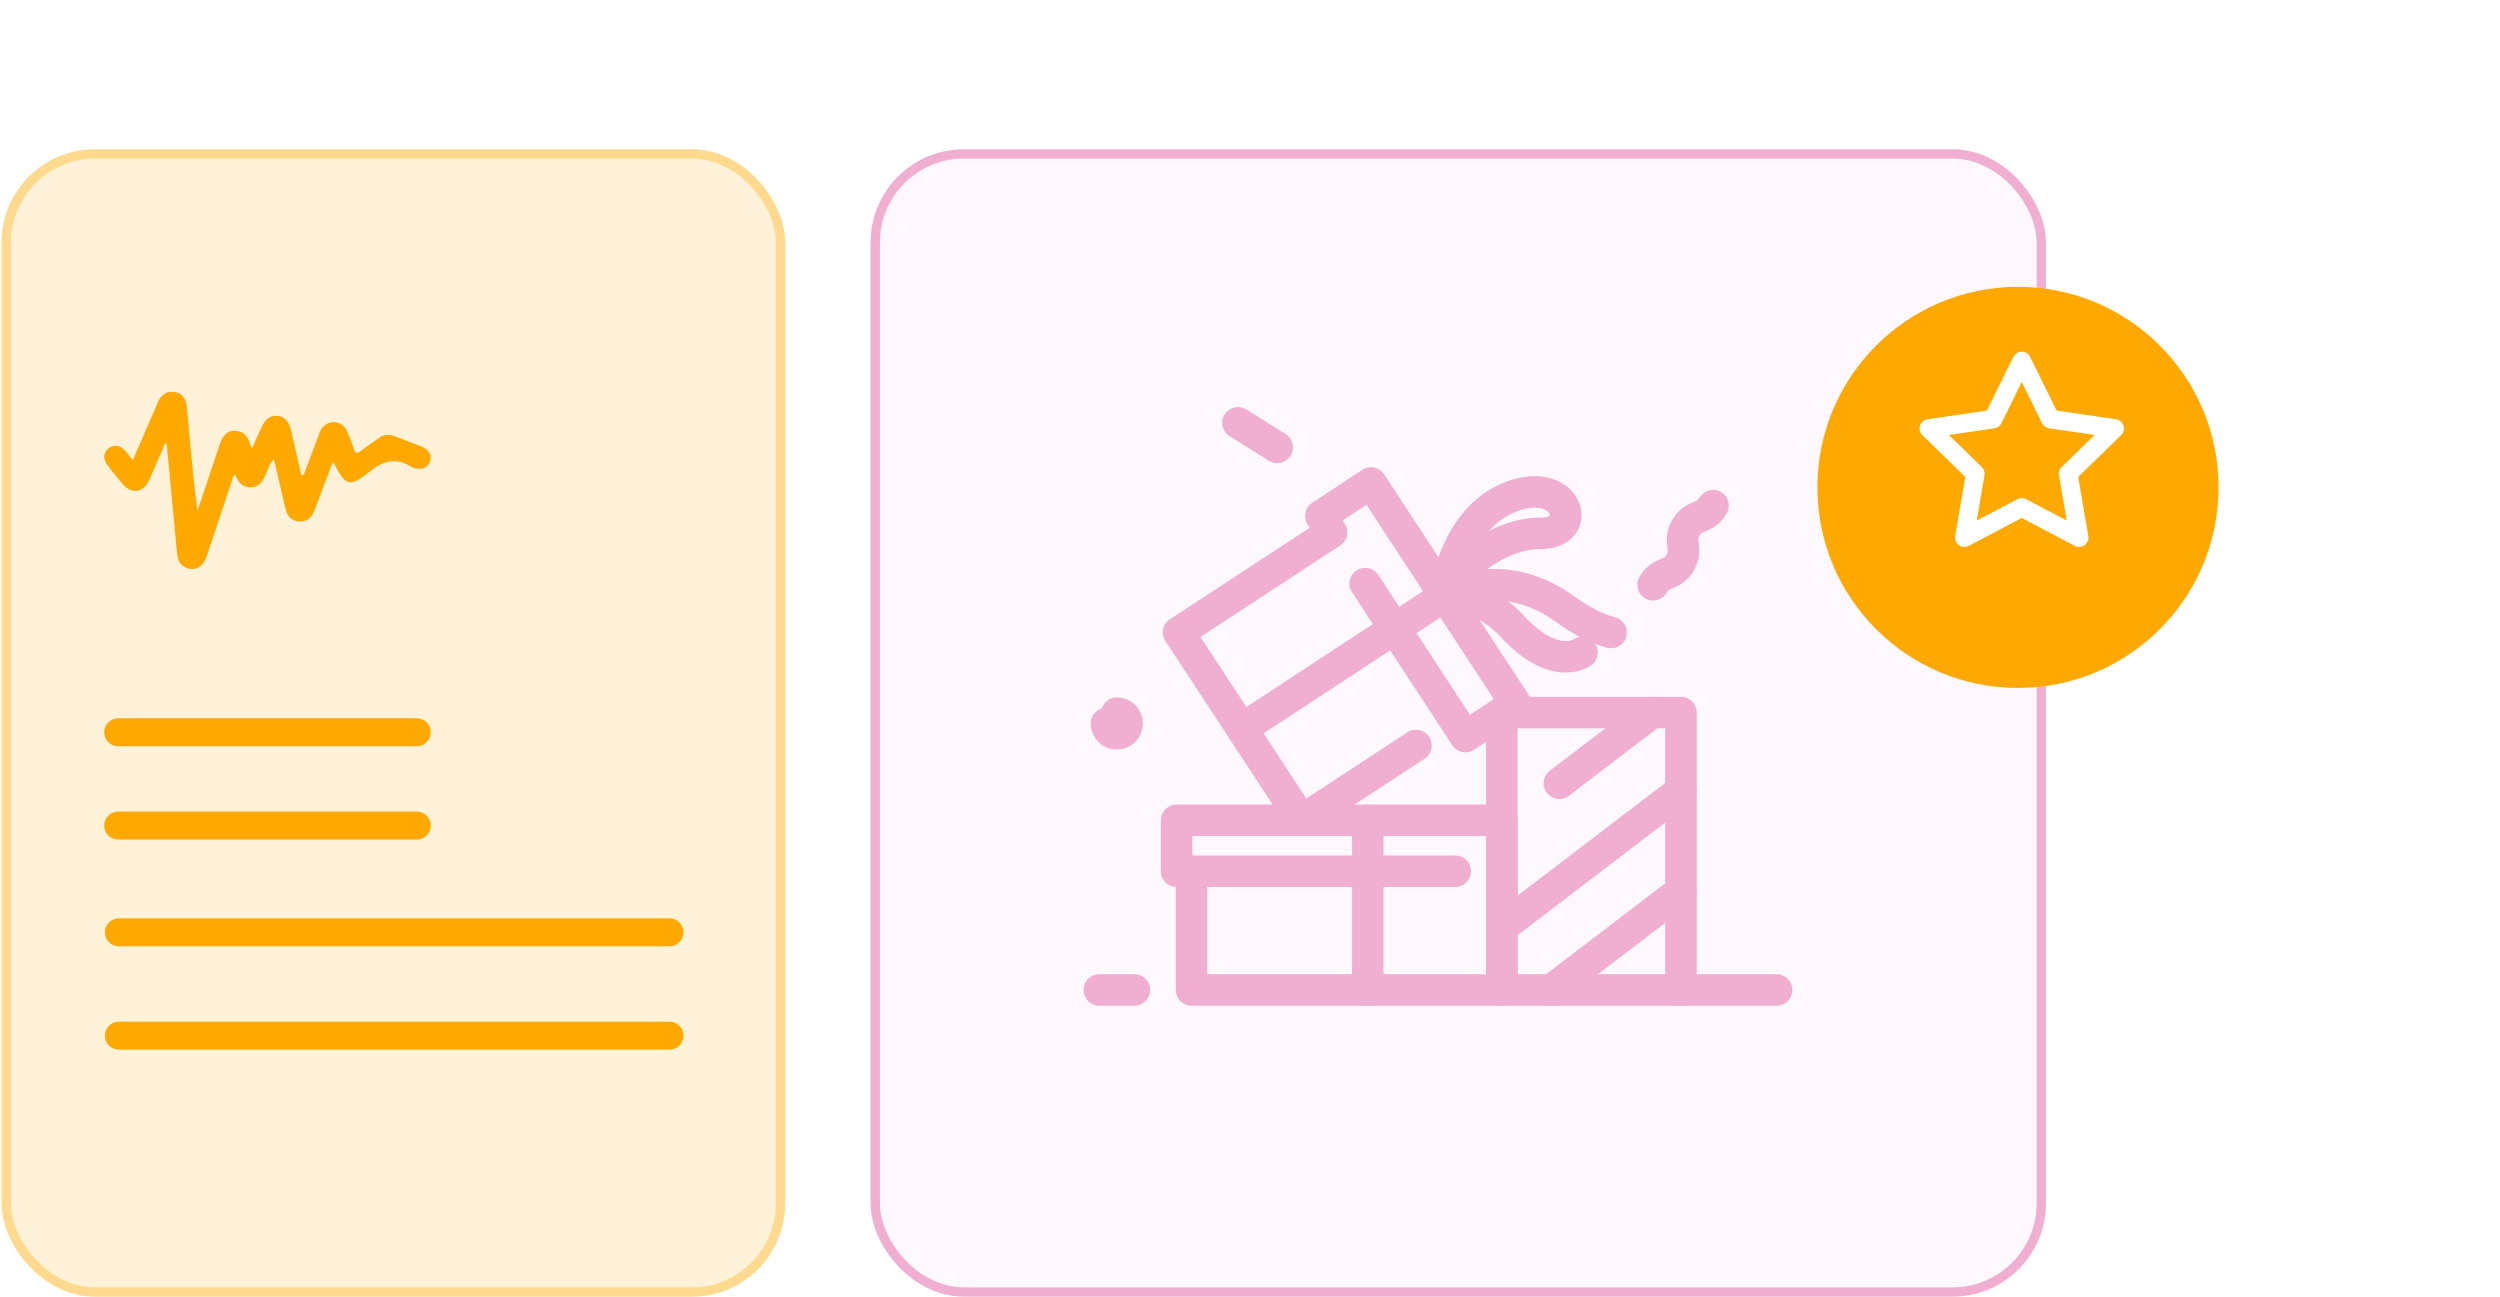 <svg width="268" height="139" viewBox="0 0 268 139" fill="none" xmlns="http://www.w3.org/2000/svg">
<rect x="93.827" y="16.5" width="125" height="122" rx="9.5" fill="#FFF8FF" stroke="#F0AED0"/>
<path d="M154.89 63.859C156.406 63.114 161.836 60.994 167.776 65.299C169.705 66.696 171.341 67.447 172.705 67.804" stroke="#F0AED0" stroke-width="3.375" stroke-miterlimit="10" stroke-linecap="round" stroke-linejoin="round"/>
<path d="M154.89 63.859C156.847 63.846 159.636 64.436 162.157 67.179C166.66 72.064 169.591 69.956 169.591 69.956" stroke="#F0AED0" stroke-width="3.375" stroke-miterlimit="10" stroke-linecap="round" stroke-linejoin="round"/>
<path d="M167.162 83.964L177.087 76.391" stroke="#F0AED0" stroke-width="3.375" stroke-miterlimit="10" stroke-linecap="round" stroke-linejoin="round"/>
<path d="M180.201 76.391H161V106.125H180.201V76.391Z" stroke="#F0AED0" stroke-width="3.375" stroke-miterlimit="10" stroke-linecap="round" stroke-linejoin="round"/>
<path d="M161 99.421L180.202 84.765" stroke="#F0AED0" stroke-width="3.375" stroke-miterlimit="10" stroke-linecap="round" stroke-linejoin="round"/>
<path d="M166.309 106.125L180.202 95.522" stroke="#F0AED0" stroke-width="3.375" stroke-miterlimit="10" stroke-linecap="round" stroke-linejoin="round"/>
<path d="M180.202 106.125H190.456" stroke="#F0AED0" stroke-width="3.375" stroke-miterlimit="10" stroke-linecap="round" stroke-linejoin="round"/>
<path d="M154.89 63.859C154.89 63.859 155.793 55.917 161.616 53.404C167.956 50.669 170.036 57.171 165.171 57.171C160.218 57.17 155.556 61.541 154.89 63.859Z" stroke="#F0AED0" stroke-width="3.375" stroke-miterlimit="10" stroke-linecap="round" stroke-linejoin="round"/>
<path d="M133.123 78.127L154.889 63.859" stroke="#F0AED0" stroke-width="3.375" stroke-miterlimit="10" stroke-linecap="round" stroke-linejoin="round"/>
<path d="M151.794 79.921L139.552 87.934L139.549 87.936L126.346 67.791L126.359 67.789L142.746 57.063V57.061L141.596 55.305V55.31L146.969 51.774L154.889 63.859L162.472 75.424L157.096 78.963L157.093 78.957L155.942 77.199L146.347 62.558" stroke="#F0AED0" stroke-width="3.375" stroke-miterlimit="10" stroke-linecap="round" stroke-linejoin="round"/>
<path d="M127.733 93.395V106.125H160.999V87.936H126.133V93.395H155.999" stroke="#F0AED0" stroke-width="3.375" stroke-miterlimit="10" stroke-linecap="round" stroke-linejoin="round"/>
<path d="M146.629 87.936V106.125" stroke="#F0AED0" stroke-width="3.375" stroke-miterlimit="10" stroke-linecap="round" stroke-linejoin="round"/>
<path d="M121.608 106.125H117.844" stroke="#F0AED0" stroke-width="3.375" stroke-miterlimit="10" stroke-linecap="round" stroke-linejoin="round"/>
<path d="M183.638 54.203C182.761 55.727 181.601 55.059 180.723 56.583C179.844 58.106 181.006 58.776 180.126 60.303C179.25 61.83 178.085 61.161 177.209 62.685" stroke="#F0AED0" stroke-width="3.375" stroke-miterlimit="10" stroke-linecap="round" stroke-linejoin="round"/>
<path d="M119.725 76.45C120.339 76.45 120.835 76.945 120.835 77.559C120.835 78.174 120.339 78.67 119.725 78.67C119.111 78.67 118.615 78.175 118.615 77.559" stroke="#F0AED0" stroke-width="3.375" stroke-miterlimit="10" stroke-linecap="round" stroke-linejoin="round"/>
<path d="M136.914 47.961L132.708 45.324" stroke="#F0AED0" stroke-width="3.375" stroke-miterlimit="10" stroke-linecap="round" stroke-linejoin="round"/>
<g filter="url(#filter0_d_73_1719)">
<circle cx="216.327" cy="48.248" r="21.5" fill="#FFA800"/>
</g>
<path d="M216.73 38.695L219.807 44.927L226.686 45.933L221.708 50.781L222.883 57.631L216.73 54.395L210.578 57.631L211.752 50.781L206.774 45.933L213.654 44.927L216.73 38.695Z" stroke="white" stroke-width="2" stroke-linecap="round" stroke-linejoin="round"/>
<rect x="0.172" y="16" width="84" height="123" rx="10" fill="#FFA800" fill-opacity="0.15"/>
<rect x="0.672" y="16.5" width="83" height="122" rx="9.5" stroke="#FFA800" stroke-opacity="0.35"/>
<line x1="12.672" y1="88.5" x2="44.672" y2="88.5" stroke="#FFA800" stroke-width="3" stroke-linecap="round"/>
<line x1="12.672" y1="78.5" x2="44.672" y2="78.5" stroke="#FFA800" stroke-width="3" stroke-linecap="round"/>
<line x1="12.746" y1="99.946" x2="71.763" y2="99.946" stroke="#FFA800" stroke-width="3" stroke-linecap="round"/>
<line x1="12.746" y1="111.021" x2="71.763" y2="111.021" stroke="#FFA800" stroke-width="3" stroke-linecap="round"/>
<path d="M32.535 50.96C33.085 49.511 33.634 48.062 34.184 46.591C34.338 46.202 34.47 45.834 34.822 45.575C35.657 44.969 36.779 45.251 37.219 46.245C37.504 46.894 37.746 47.543 37.966 48.213C38.098 48.624 38.274 48.646 38.604 48.386C39.242 47.91 39.901 47.478 40.539 47.002C41.089 46.591 41.682 46.505 42.32 46.764C43.288 47.132 44.277 47.5 45.223 47.889C46.036 48.235 46.366 48.884 46.058 49.554C45.772 50.203 45.135 50.419 44.299 50.138C44.255 50.116 44.189 50.095 44.145 50.073C42.452 48.992 41.067 49.381 39.549 50.614C37.482 52.3 36.999 52.084 35.767 49.576C35.437 49.857 35.415 50.246 35.283 50.57C34.734 51.954 34.25 53.36 33.7 54.744C33.37 55.587 32.799 55.977 32.007 55.89C31.194 55.804 30.776 55.285 30.6 54.528C30.204 52.798 29.786 51.068 29.369 49.23C28.885 49.684 28.775 50.246 28.555 50.722C28.225 51.457 27.895 52.192 26.928 52.236C25.982 52.279 25.52 51.695 25.212 50.873C24.905 51.111 24.905 51.435 24.817 51.695C23.915 54.355 23.036 57.036 22.134 59.696C21.738 60.886 20.705 61.318 19.759 60.756C19.232 60.453 19.056 59.977 18.99 59.394C18.616 55.436 18.242 51.479 17.868 47.521C17.56 47.543 17.582 47.802 17.516 47.975C16.989 49.165 16.505 50.354 15.955 51.544C15.361 52.841 14.064 52.992 13.14 51.889C12.569 51.219 12.041 50.549 11.513 49.857C11.008 49.186 11.074 48.516 11.645 48.062C12.217 47.608 12.899 47.716 13.448 48.343C13.69 48.624 13.932 48.927 14.24 49.316C15.01 47.521 15.757 45.813 16.505 44.104C16.659 43.758 16.813 43.412 16.945 43.066C17.253 42.353 17.802 41.942 18.616 42.007C19.407 42.072 19.935 42.656 20.023 43.564C20.155 44.861 20.265 46.137 20.375 47.435C20.595 49.857 20.837 52.279 21.166 54.722C21.32 54.312 21.474 53.879 21.606 53.468C22.266 51.522 22.904 49.576 23.563 47.629C23.915 46.591 24.399 46.159 25.191 46.18C26.158 46.202 26.576 46.807 26.818 47.629C26.84 47.716 26.906 47.824 27.016 48.062C27.367 47.283 27.675 46.613 27.983 45.921C28.423 44.926 28.951 44.515 29.72 44.58C30.512 44.645 30.996 45.164 31.238 46.245C31.589 47.802 31.941 49.359 32.293 50.895C32.425 50.916 32.491 50.938 32.535 50.96Z" fill="#FFA800"/>
<defs>
<filter id="filter0_d_73_1719" x="164.827" y="0.748" width="103" height="103" filterUnits="userSpaceOnUse" color-interpolation-filters="sRGB">
<feFlood flood-opacity="0" result="BackgroundImageFix"/>
<feColorMatrix in="SourceAlpha" type="matrix" values="0 0 0 0 0 0 0 0 0 0 0 0 0 0 0 0 0 0 127 0" result="hardAlpha"/>
<feOffset dy="4"/>
<feGaussianBlur stdDeviation="15"/>
<feComposite in2="hardAlpha" operator="out"/>
<feColorMatrix type="matrix" values="0 0 0 0 1 0 0 0 0 0.659 0 0 0 0 0 0 0 0 0.3 0"/>
<feBlend mode="normal" in2="BackgroundImageFix" result="effect1_dropShadow_73_1719"/>
<feBlend mode="normal" in="SourceGraphic" in2="effect1_dropShadow_73_1719" result="shape"/>
</filter>
</defs>
</svg>
